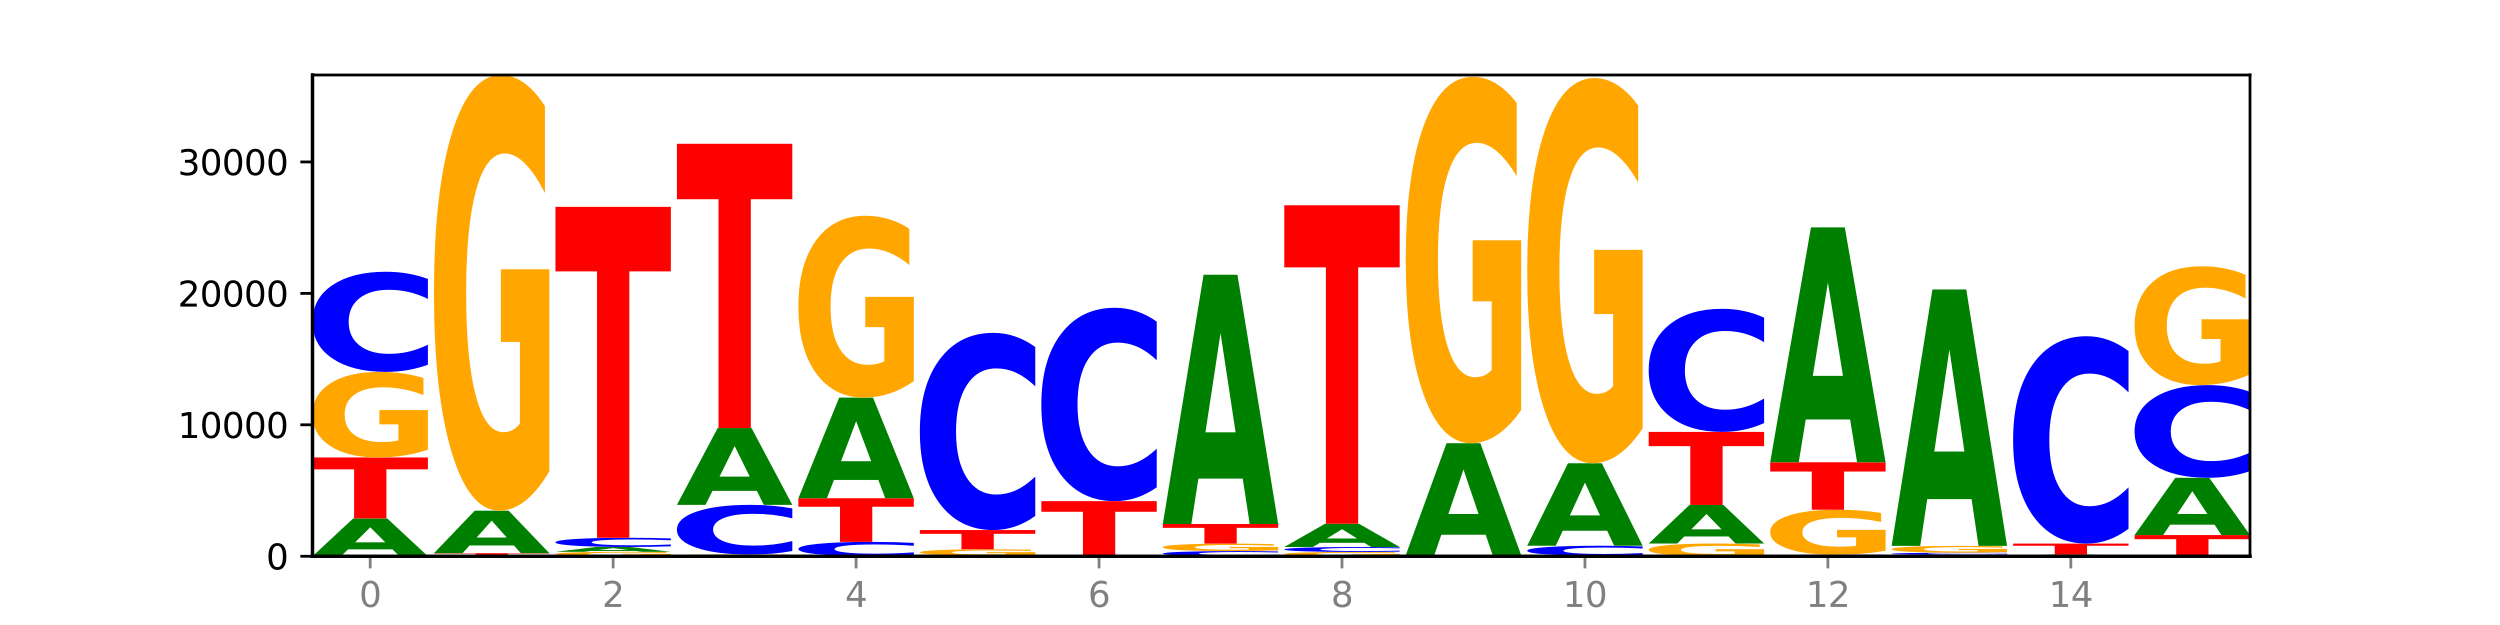 <?xml version="1.0" encoding="utf-8" standalone="no"?>
<!DOCTYPE svg PUBLIC "-//W3C//DTD SVG 1.1//EN"
  "http://www.w3.org/Graphics/SVG/1.1/DTD/svg11.dtd">
<svg xmlns:xlink="http://www.w3.org/1999/xlink" width="720pt" height="180pt" viewBox="0 0 720 180" xmlns="http://www.w3.org/2000/svg" version="1.1">
 <defs>
  <style type="text/css">*{stroke-linejoin: round; stroke-linecap: butt}</style>
 </defs>
 <g id="figure_1">
  <g id="patch_1">
   <path d="M 0 180 
L 720 180 
L 720 0 
L 0 0 
z
" style="fill: #ffffff"/>
  </g>
  <g id="axes_1">
   <g id="patch_2">
    <path d="M 90 160.2 
L 648 160.2 
L 648 21.6 
L 90 21.6 
z
" style="fill: #ffffff"/>
   </g>
   <g id="line2d_1">
    <path d="M 90 160.2 
L 648 160.2 
" clip-path="url(#p7b7cf8d13e)" style="fill: none; stroke: #000000; stroke-width: 0.5; stroke-linecap: square"/>
   </g>
   <g id="patch_3">
    <path d="M 113.022 158.213 
L 100.24 158.213 
L 98.222 160.2 
L 90 160.2 
L 101.742 149.294 
L 111.493 149.294 
L 123.235 160.2 
L 115.02 160.2 
L 113.022 158.213 
z
M 102.279 156.189 
L 110.963 156.189 
L 106.628 151.851 
L 102.279 156.189 
z
" clip-path="url(#p7b7cf8d13e)" style="fill: #008000"/>
   </g>
   <g id="patch_4">
    <path d="M 90 131.749 
L 123.235 131.749 
L 123.235 135.171 
L 111.278 135.171 
L 111.278 149.294 
L 101.98 149.294 
L 101.98 135.171 
L 90 135.171 
L 90 131.749 
z
" clip-path="url(#p7b7cf8d13e)" style="fill: #ff0000"/>
   </g>
   <g id="patch_5">
    <path d="M 123.235 129.52 
Q 119.883 130.634 116.278 131.194 
Q 112.673 131.749 108.83 131.749 
Q 100.145 131.749 95.072 128.43 
Q 90 125.111 90 119.434 
Q 90 113.691 95.162 110.397 
Q 100.331 107.103 109.321 107.103 
Q 112.785 107.103 115.958 107.551 
Q 119.138 107.994 121.954 108.87 
L 121.954 113.783 
Q 119.049 112.658 116.174 112.103 
Q 113.299 111.543 110.409 111.543 
Q 105.061 111.543 102.163 113.589 
Q 99.266 115.631 99.266 119.434 
Q 99.266 123.201 102.059 125.258 
Q 104.852 127.31 109.992 127.31 
Q 111.392 127.31 112.591 127.193 
Q 113.79 127.071 114.744 126.816 
L 114.744 122.204 
L 109.269 122.204 
L 109.269 118.095 
L 123.235 118.095 
L 123.235 129.52 
z
" clip-path="url(#p7b7cf8d13e)" style="fill: #ffa600"/>
   </g>
   <g id="patch_6">
    <path d="M 123.235 105.036 
Q 120.455 106.061 117.449 106.579 
Q 114.443 107.103 111.169 107.103 
Q 101.405 107.103 95.702 103.219 
Q 90 99.336 90 92.694 
Q 90 86.028 95.702 82.15 
Q 101.405 78.266 111.169 78.266 
Q 114.443 78.266 117.449 78.791 
Q 120.455 79.309 123.235 80.333 
L 123.235 86.082 
Q 120.43 84.724 117.708 84.092 
Q 114.987 83.461 111.981 83.461 
Q 106.588 83.461 103.498 85.921 
Q 100.417 88.375 100.417 92.694 
Q 100.417 96.995 103.498 99.455 
Q 106.588 101.909 111.981 101.909 
Q 114.987 101.909 117.708 101.277 
Q 120.43 100.64 123.235 99.282 
L 123.235 105.036 
z
" clip-path="url(#p7b7cf8d13e)" style="fill: #0000ff"/>
   </g>
   <g id="patch_7">
    <path d="M 158.219 160.187 
Q 155.439 160.194 152.433 160.197 
Q 149.427 160.2 146.153 160.2 
Q 136.389 160.2 130.687 160.176 
Q 124.984 160.152 124.984 160.111 
Q 124.984 160.07 130.687 160.046 
Q 136.389 160.022 146.153 160.022 
Q 149.427 160.022 152.433 160.025 
Q 155.439 160.029 158.219 160.035 
L 158.219 160.07 
Q 155.414 160.062 152.693 160.058 
Q 149.971 160.054 146.965 160.054 
Q 141.573 160.054 138.483 160.069 
Q 135.401 160.084 135.401 160.111 
Q 135.401 160.138 138.483 160.153 
Q 141.573 160.168 146.965 160.168 
Q 149.971 160.168 152.693 160.164 
Q 155.414 160.16 158.219 160.152 
L 158.219 160.187 
z
" clip-path="url(#p7b7cf8d13e)" style="fill: #0000ff"/>
   </g>
   <g id="patch_8">
    <path d="M 124.984 159.326 
L 158.219 159.326 
L 158.219 159.461 
L 146.263 159.461 
L 146.263 160.022 
L 136.964 160.022 
L 136.964 159.461 
L 124.984 159.461 
L 124.984 159.326 
z
" clip-path="url(#p7b7cf8d13e)" style="fill: #ff0000"/>
   </g>
   <g id="patch_9">
    <path d="M 148.006 157.093 
L 135.225 157.093 
L 133.206 159.326 
L 124.984 159.326 
L 136.726 147.072 
L 146.477 147.072 
L 158.219 159.326 
L 150.004 159.326 
L 148.006 157.093 
z
M 137.263 154.819 
L 145.947 154.819 
L 141.612 149.945 
L 137.263 154.819 
z
" clip-path="url(#p7b7cf8d13e)" style="fill: #008000"/>
   </g>
   <g id="patch_10">
    <path d="M 158.219 135.72 
Q 154.868 141.396 151.263 144.247 
Q 147.657 147.072 143.814 147.072 
Q 135.129 147.072 130.057 130.173 
Q 124.984 113.274 124.984 84.375 
Q 124.984 55.139 130.146 38.369 
Q 135.315 21.6 144.306 21.6 
Q 147.769 21.6 150.942 23.881 
Q 154.123 26.136 156.938 30.594 
L 156.938 55.605 
Q 154.033 49.877 151.158 47.052 
Q 148.283 44.201 145.393 44.201 
Q 140.045 44.201 137.148 54.62 
Q 134.25 65.014 134.25 84.375 
Q 134.25 103.555 137.043 114.026 
Q 139.837 124.471 144.976 124.471 
Q 146.376 124.471 147.576 123.875 
Q 148.775 123.253 149.728 121.957 
L 149.728 98.475 
L 144.254 98.475 
L 144.254 77.558 
L 158.219 77.558 
L 158.219 135.72 
z
" clip-path="url(#p7b7cf8d13e)" style="fill: #ffa600"/>
   </g>
   <g id="patch_11">
    <path d="M 193.204 160.084 
Q 189.852 160.142 186.247 160.171 
Q 182.642 160.2 178.798 160.2 
Q 170.113 160.2 165.041 160.028 
Q 159.969 159.855 159.969 159.561 
Q 159.969 159.263 165.13 159.092 
Q 170.3 158.921 179.29 158.921 
Q 182.754 158.921 185.927 158.944 
Q 189.107 158.967 191.923 159.012 
L 191.923 159.267 
Q 189.018 159.209 186.143 159.18 
Q 183.267 159.151 180.377 159.151 
Q 175.029 159.151 172.132 159.257 
Q 169.235 159.363 169.235 159.561 
Q 169.235 159.756 172.028 159.863 
Q 174.821 159.97 179.96 159.97 
Q 181.361 159.97 182.56 159.963 
Q 183.759 159.957 184.712 159.944 
L 184.712 159.704 
L 179.238 159.704 
L 179.238 159.491 
L 193.204 159.491 
L 193.204 160.084 
z
" clip-path="url(#p7b7cf8d13e)" style="fill: #ffa600"/>
   </g>
   <g id="patch_12">
    <path d="M 182.991 158.667 
L 170.209 158.667 
L 168.191 158.921 
L 159.969 158.921 
L 171.711 157.528 
L 181.462 157.528 
L 193.204 158.921 
L 184.988 158.921 
L 182.991 158.667 
z
M 172.248 158.408 
L 180.932 158.408 
L 176.596 157.854 
L 172.248 158.408 
z
" clip-path="url(#p7b7cf8d13e)" style="fill: #008000"/>
   </g>
   <g id="patch_13">
    <path d="M 193.204 157.338 
Q 190.424 157.432 187.418 157.479 
Q 184.411 157.528 181.137 157.528 
Q 171.374 157.528 165.671 157.171 
Q 159.969 156.815 159.969 156.205 
Q 159.969 155.594 165.671 155.238 
Q 171.374 154.882 181.137 154.882 
Q 184.411 154.882 187.418 154.93 
Q 190.424 154.977 193.204 155.071 
L 193.204 155.599 
Q 190.399 155.474 187.677 155.416 
Q 184.956 155.358 181.95 155.358 
Q 176.557 155.358 173.467 155.584 
Q 170.386 155.809 170.386 156.205 
Q 170.386 156.6 173.467 156.826 
Q 176.557 157.051 181.95 157.051 
Q 184.956 157.051 187.677 156.993 
Q 190.399 156.935 193.204 156.81 
L 193.204 157.338 
z
" clip-path="url(#p7b7cf8d13e)" style="fill: #0000ff"/>
   </g>
   <g id="patch_14">
    <path d="M 159.969 59.574 
L 193.204 59.574 
L 193.204 78.162 
L 181.247 78.162 
L 181.247 154.882 
L 171.949 154.882 
L 171.949 78.162 
L 159.969 78.162 
L 159.969 59.574 
z
" clip-path="url(#p7b7cf8d13e)" style="fill: #ff0000"/>
   </g>
   <g id="patch_15">
    <path d="M 228.188 160.156 
Q 224.836 160.178 221.231 160.189 
Q 217.626 160.2 213.783 160.2 
Q 205.098 160.2 200.025 160.134 
Q 194.953 160.068 194.953 159.956 
Q 194.953 159.842 200.115 159.777 
Q 205.284 159.712 214.274 159.712 
Q 217.738 159.712 220.911 159.721 
Q 224.091 159.729 226.907 159.747 
L 226.907 159.844 
Q 224.002 159.822 221.127 159.811 
Q 218.252 159.8 215.362 159.8 
Q 210.014 159.8 207.116 159.84 
Q 204.219 159.881 204.219 159.956 
Q 204.219 160.031 207.012 160.071 
Q 209.805 160.112 214.945 160.112 
Q 216.345 160.112 217.544 160.11 
Q 218.743 160.107 219.697 160.102 
L 219.697 160.011 
L 214.222 160.011 
L 214.222 159.929 
L 228.188 159.929 
L 228.188 160.156 
z
" clip-path="url(#p7b7cf8d13e)" style="fill: #ffa600"/>
   </g>
   <g id="patch_16">
    <path d="M 228.188 158.686 
Q 225.408 159.194 222.402 159.452 
Q 219.396 159.712 216.122 159.712 
Q 206.358 159.712 200.655 157.784 
Q 194.953 155.856 194.953 152.56 
Q 194.953 149.252 200.655 147.327 
Q 206.358 145.399 216.122 145.399 
Q 219.396 145.399 222.402 145.66 
Q 225.408 145.917 228.188 146.425 
L 228.188 149.278 
Q 225.383 148.604 222.661 148.291 
Q 219.94 147.977 216.934 147.977 
Q 211.541 147.977 208.451 149.198 
Q 205.37 150.417 205.37 152.56 
Q 205.37 154.695 208.451 155.916 
Q 211.541 157.134 216.934 157.134 
Q 219.94 157.134 222.661 156.82 
Q 225.383 156.504 228.188 155.83 
L 228.188 158.686 
z
" clip-path="url(#p7b7cf8d13e)" style="fill: #0000ff"/>
   </g>
   <g id="patch_17">
    <path d="M 217.975 141.369 
L 205.193 141.369 
L 203.175 145.399 
L 194.953 145.399 
L 206.695 123.278 
L 216.446 123.278 
L 228.188 145.399 
L 219.973 145.399 
L 217.975 141.369 
z
M 207.232 137.264 
L 215.916 137.264 
L 211.581 128.465 
L 207.232 137.264 
z
" clip-path="url(#p7b7cf8d13e)" style="fill: #008000"/>
   </g>
   <g id="patch_18">
    <path d="M 194.953 41.412 
L 228.188 41.412 
L 228.188 57.378 
L 216.231 57.378 
L 216.231 123.278 
L 206.933 123.278 
L 206.933 57.378 
L 194.953 57.378 
L 194.953 41.412 
z
" clip-path="url(#p7b7cf8d13e)" style="fill: #ff0000"/>
   </g>
   <g id="patch_19">
    <path d="M 263.172 159.903 
Q 260.392 160.05 257.386 160.125 
Q 254.38 160.2 251.106 160.2 
Q 241.342 160.2 235.64 159.643 
Q 229.937 159.086 229.937 158.133 
Q 229.937 157.176 235.64 156.62 
Q 241.342 156.063 251.106 156.063 
Q 254.38 156.063 257.386 156.138 
Q 260.392 156.212 263.172 156.359 
L 263.172 157.184 
Q 260.367 156.989 257.646 156.898 
Q 254.924 156.808 251.918 156.808 
Q 246.526 156.808 243.436 157.161 
Q 240.354 157.513 240.354 158.133 
Q 240.354 158.75 243.436 159.103 
Q 246.526 159.455 251.918 159.455 
Q 254.924 159.455 257.646 159.364 
Q 260.367 159.273 263.172 159.078 
L 263.172 159.903 
z
" clip-path="url(#p7b7cf8d13e)" style="fill: #0000ff"/>
   </g>
   <g id="patch_20">
    <path d="M 229.937 143.495 
L 263.172 143.495 
L 263.172 145.946 
L 251.216 145.946 
L 251.216 156.063 
L 241.917 156.063 
L 241.917 145.946 
L 229.937 145.946 
L 229.937 143.495 
z
" clip-path="url(#p7b7cf8d13e)" style="fill: #ff0000"/>
   </g>
   <g id="patch_21">
    <path d="M 252.959 138.213 
L 240.178 138.213 
L 238.159 143.495 
L 229.937 143.495 
L 241.679 114.5 
L 251.43 114.5 
L 263.172 143.495 
L 254.957 143.495 
L 252.959 138.213 
z
M 242.216 132.832 
L 250.9 132.832 
L 246.565 121.298 
L 242.216 132.832 
z
" clip-path="url(#p7b7cf8d13e)" style="fill: #008000"/>
   </g>
   <g id="patch_22">
    <path d="M 263.172 109.762 
Q 259.821 112.131 256.216 113.321 
Q 252.61 114.5 248.767 114.5 
Q 240.082 114.5 235.01 107.448 
Q 229.937 100.396 229.937 88.337 
Q 229.937 76.136 235.099 69.139 
Q 240.268 62.141 249.259 62.141 
Q 252.722 62.141 255.895 63.093 
Q 259.076 64.034 261.891 65.894 
L 261.891 76.331 
Q 258.986 73.941 256.111 72.762 
Q 253.236 71.572 250.346 71.572 
Q 244.998 71.572 242.101 75.92 
Q 239.203 80.257 239.203 88.337 
Q 239.203 96.34 241.996 100.71 
Q 244.79 105.068 249.929 105.068 
Q 251.329 105.068 252.529 104.82 
Q 253.728 104.56 254.681 104.019 
L 254.681 94.22 
L 249.207 94.22 
L 249.207 85.492 
L 263.172 85.492 
L 263.172 109.762 
z
" clip-path="url(#p7b7cf8d13e)" style="fill: #ffa600"/>
   </g>
   <g id="patch_23">
    <path d="M 287.944 160.168 
L 275.162 160.168 
L 273.144 160.2 
L 264.922 160.2 
L 276.664 160.026 
L 286.415 160.026 
L 298.157 160.2 
L 289.941 160.2 
L 287.944 160.168 
z
M 277.2 160.136 
L 285.885 160.136 
L 281.549 160.067 
L 277.2 160.136 
z
" clip-path="url(#p7b7cf8d13e)" style="fill: #008000"/>
   </g>
   <g id="patch_24">
    <path d="M 298.157 159.86 
Q 294.805 159.943 291.2 159.985 
Q 287.595 160.026 283.751 160.026 
Q 275.066 160.026 269.994 159.779 
Q 264.922 159.532 264.922 159.11 
Q 264.922 158.683 270.083 158.439 
Q 275.253 158.194 284.243 158.194 
Q 287.707 158.194 290.88 158.227 
Q 294.06 158.26 296.876 158.325 
L 296.876 158.69 
Q 293.971 158.607 291.096 158.565 
Q 288.22 158.524 285.33 158.524 
Q 279.982 158.524 277.085 158.676 
Q 274.188 158.828 274.188 159.11 
Q 274.188 159.39 276.981 159.543 
Q 279.774 159.696 284.913 159.696 
Q 286.314 159.696 287.513 159.687 
Q 288.712 159.678 289.665 159.659 
L 289.665 159.316 
L 284.191 159.316 
L 284.191 159.011 
L 298.157 159.011 
L 298.157 159.86 
z
" clip-path="url(#p7b7cf8d13e)" style="fill: #ffa600"/>
   </g>
   <g id="patch_25">
    <path d="M 264.922 152.66 
L 298.157 152.66 
L 298.157 153.739 
L 286.2 153.739 
L 286.2 158.194 
L 276.902 158.194 
L 276.902 153.739 
L 264.922 153.739 
L 264.922 152.66 
z
" clip-path="url(#p7b7cf8d13e)" style="fill: #ff0000"/>
   </g>
   <g id="patch_26">
    <path d="M 298.157 148.589 
Q 295.377 150.607 292.371 151.627 
Q 289.364 152.66 286.09 152.66 
Q 276.327 152.66 270.624 145.011 
Q 264.922 137.362 264.922 124.282 
Q 264.922 111.154 270.624 103.517 
Q 276.327 95.868 286.09 95.868 
Q 289.364 95.868 292.371 96.901 
Q 295.377 97.921 298.157 99.939 
L 298.157 111.26 
Q 295.352 108.585 292.63 107.341 
Q 289.909 106.098 286.903 106.098 
Q 281.51 106.098 278.42 110.943 
Q 275.338 115.776 275.338 124.282 
Q 275.338 132.752 278.42 137.597 
Q 281.51 142.43 286.903 142.43 
Q 289.909 142.43 292.63 141.186 
Q 295.352 139.931 298.157 137.256 
L 298.157 148.589 
z
" clip-path="url(#p7b7cf8d13e)" style="fill: #0000ff"/>
   </g>
   <g id="patch_27">
    <path d="M 322.928 160.199 
L 310.146 160.199 
L 308.128 160.2 
L 299.906 160.2 
L 311.648 160.196 
L 321.399 160.196 
L 333.141 160.2 
L 324.926 160.2 
L 322.928 160.199 
z
M 312.185 160.199 
L 320.869 160.199 
L 316.534 160.197 
L 312.185 160.199 
z
" clip-path="url(#p7b7cf8d13e)" style="fill: #008000"/>
   </g>
   <g id="patch_28">
    <path d="M 333.141 160.18 
Q 329.789 160.188 326.184 160.192 
Q 322.579 160.196 318.736 160.196 
Q 310.051 160.196 304.978 160.172 
Q 299.906 160.148 299.906 160.107 
Q 299.906 160.066 305.068 160.042 
Q 310.237 160.018 319.227 160.018 
Q 322.691 160.018 325.864 160.022 
Q 329.044 160.025 331.86 160.031 
L 331.86 160.067 
Q 328.955 160.058 326.08 160.054 
Q 323.205 160.05 320.315 160.05 
Q 314.967 160.05 312.069 160.065 
Q 309.172 160.08 309.172 160.107 
Q 309.172 160.135 311.965 160.149 
Q 314.758 160.164 319.898 160.164 
Q 321.298 160.164 322.497 160.163 
Q 323.696 160.162 324.65 160.161 
L 324.65 160.127 
L 319.175 160.127 
L 319.175 160.098 
L 333.141 160.098 
L 333.141 160.18 
z
" clip-path="url(#p7b7cf8d13e)" style="fill: #ffa600"/>
   </g>
   <g id="patch_29">
    <path d="M 299.906 144.332 
L 333.141 144.332 
L 333.141 147.391 
L 321.184 147.391 
L 321.184 160.018 
L 311.886 160.018 
L 311.886 147.391 
L 299.906 147.391 
L 299.906 144.332 
z
" clip-path="url(#p7b7cf8d13e)" style="fill: #ff0000"/>
   </g>
   <g id="patch_30">
    <path d="M 333.141 140.34 
Q 330.361 142.319 327.355 143.32 
Q 324.349 144.332 321.075 144.332 
Q 311.311 144.332 305.608 136.831 
Q 299.906 129.331 299.906 116.504 
Q 299.906 103.631 305.608 96.143 
Q 311.311 88.642 321.075 88.642 
Q 324.349 88.642 327.355 89.654 
Q 330.361 90.655 333.141 92.634 
L 333.141 103.735 
Q 330.336 101.112 327.614 99.893 
Q 324.893 98.673 321.887 98.673 
Q 316.494 98.673 313.404 103.424 
Q 310.323 108.164 310.323 116.504 
Q 310.323 124.81 313.404 129.561 
Q 316.494 134.301 321.887 134.301 
Q 324.893 134.301 327.614 133.081 
Q 330.336 131.85 333.141 129.227 
L 333.141 140.34 
z
" clip-path="url(#p7b7cf8d13e)" style="fill: #0000ff"/>
   </g>
   <g id="patch_31">
    <path d="M 368.125 160.093 
Q 365.345 160.146 362.339 160.173 
Q 359.333 160.2 356.059 160.2 
Q 346.295 160.2 340.593 160 
Q 334.89 159.799 334.89 159.457 
Q 334.89 159.113 340.593 158.913 
Q 346.295 158.712 356.059 158.712 
Q 359.333 158.712 362.339 158.739 
Q 365.345 158.766 368.125 158.819 
L 368.125 159.116 
Q 365.32 159.045 362.599 159.013 
Q 359.877 158.98 356.871 158.98 
Q 351.479 158.98 348.389 159.107 
Q 345.307 159.234 345.307 159.457 
Q 345.307 159.679 348.389 159.805 
Q 351.479 159.932 356.871 159.932 
Q 359.877 159.932 362.599 159.899 
Q 365.32 159.867 368.125 159.797 
L 368.125 160.093 
z
" clip-path="url(#p7b7cf8d13e)" style="fill: #0000ff"/>
   </g>
   <g id="patch_32">
    <path d="M 368.125 158.517 
Q 364.774 158.615 361.169 158.664 
Q 357.563 158.712 353.72 158.712 
Q 345.035 158.712 339.963 158.422 
Q 334.89 158.132 334.89 157.636 
Q 334.89 157.134 340.052 156.846 
Q 345.221 156.559 354.212 156.559 
Q 357.675 156.559 360.848 156.598 
Q 364.029 156.636 366.844 156.713 
L 366.844 157.142 
Q 363.939 157.044 361.064 156.995 
Q 358.189 156.946 355.299 156.946 
Q 349.951 156.946 347.054 157.125 
Q 344.156 157.304 344.156 157.636 
Q 344.156 157.965 346.949 158.145 
Q 349.743 158.324 354.882 158.324 
Q 356.282 158.324 357.482 158.314 
Q 358.681 158.303 359.634 158.281 
L 359.634 157.878 
L 354.159 157.878 
L 354.159 157.519 
L 368.125 157.519 
L 368.125 158.517 
z
" clip-path="url(#p7b7cf8d13e)" style="fill: #ffa600"/>
   </g>
   <g id="patch_33">
    <path d="M 334.89 150.918 
L 368.125 150.918 
L 368.125 152.018 
L 356.168 152.018 
L 356.168 156.559 
L 346.87 156.559 
L 346.87 152.018 
L 334.89 152.018 
L 334.89 150.918 
z
" clip-path="url(#p7b7cf8d13e)" style="fill: #ff0000"/>
   </g>
   <g id="patch_34">
    <path d="M 357.912 137.838 
L 345.131 137.838 
L 343.112 150.918 
L 334.89 150.918 
L 346.632 79.114 
L 356.383 79.114 
L 368.125 150.918 
L 359.91 150.918 
L 357.912 137.838 
z
M 347.169 124.511 
L 355.853 124.511 
L 351.518 95.95 
L 347.169 124.511 
z
" clip-path="url(#p7b7cf8d13e)" style="fill: #008000"/>
   </g>
   <g id="patch_35">
    <path d="M 403.11 160.088 
Q 399.758 160.144 396.153 160.172 
Q 392.548 160.2 388.704 160.2 
Q 380.019 160.2 374.947 160.034 
Q 369.875 159.868 369.875 159.583 
Q 369.875 159.296 375.036 159.131 
Q 380.206 158.966 389.196 158.966 
Q 392.66 158.966 395.833 158.988 
Q 399.013 159.011 401.829 159.054 
L 401.829 159.3 
Q 398.924 159.244 396.049 159.216 
Q 393.173 159.188 390.283 159.188 
Q 384.935 159.188 382.038 159.291 
Q 379.141 159.393 379.141 159.583 
Q 379.141 159.772 381.934 159.875 
Q 384.727 159.978 389.866 159.978 
Q 391.267 159.978 392.466 159.972 
Q 393.665 159.966 394.618 159.953 
L 394.618 159.722 
L 389.144 159.722 
L 389.144 159.516 
L 403.11 159.516 
L 403.11 160.088 
z
" clip-path="url(#p7b7cf8d13e)" style="fill: #ffa600"/>
   </g>
   <g id="patch_36">
    <path d="M 403.11 158.864 
Q 400.33 158.915 397.324 158.94 
Q 394.317 158.966 391.043 158.966 
Q 381.28 158.966 375.577 158.774 
Q 369.875 158.583 369.875 158.255 
Q 369.875 157.926 375.577 157.734 
Q 381.28 157.543 391.043 157.543 
Q 394.317 157.543 397.324 157.569 
Q 400.33 157.594 403.11 157.645 
L 403.11 157.928 
Q 400.305 157.861 397.583 157.83 
Q 394.862 157.799 391.856 157.799 
Q 386.463 157.799 383.373 157.92 
Q 380.291 158.042 380.291 158.255 
Q 380.291 158.467 383.373 158.588 
Q 386.463 158.71 391.856 158.71 
Q 394.862 158.71 397.583 158.678 
Q 400.305 158.647 403.11 158.58 
L 403.11 158.864 
z
" clip-path="url(#p7b7cf8d13e)" style="fill: #0000ff"/>
   </g>
   <g id="patch_37">
    <path d="M 392.897 156.321 
L 380.115 156.321 
L 378.097 157.543 
L 369.875 157.543 
L 381.617 150.839 
L 391.368 150.839 
L 403.11 157.543 
L 394.894 157.543 
L 392.897 156.321 
z
M 382.153 155.077 
L 390.838 155.077 
L 386.502 152.411 
L 382.153 155.077 
z
" clip-path="url(#p7b7cf8d13e)" style="fill: #008000"/>
   </g>
   <g id="patch_38">
    <path d="M 369.875 59.116 
L 403.11 59.116 
L 403.11 77.005 
L 391.153 77.005 
L 391.153 150.839 
L 381.855 150.839 
L 381.855 77.005 
L 369.875 77.005 
L 369.875 59.116 
z
" clip-path="url(#p7b7cf8d13e)" style="fill: #ff0000"/>
   </g>
   <g id="patch_39">
    <path d="M 404.859 160.192 
L 438.094 160.192 
L 438.094 160.194 
L 426.137 160.194 
L 426.137 160.2 
L 416.839 160.2 
L 416.839 160.194 
L 404.859 160.194 
L 404.859 160.192 
z
" clip-path="url(#p7b7cf8d13e)" style="fill: #ff0000"/>
   </g>
   <g id="patch_40">
    <path d="M 438.094 160.17 
Q 435.314 160.181 432.308 160.187 
Q 429.302 160.192 426.028 160.192 
Q 416.264 160.192 410.561 160.151 
Q 404.859 160.11 404.859 160.039 
Q 404.859 159.968 410.561 159.927 
Q 416.264 159.886 426.028 159.886 
Q 429.302 159.886 432.308 159.891 
Q 435.314 159.897 438.094 159.908 
L 438.094 159.969 
Q 435.289 159.954 432.567 159.948 
Q 429.846 159.941 426.84 159.941 
Q 421.447 159.941 418.357 159.967 
Q 415.276 159.993 415.276 160.039 
Q 415.276 160.085 418.357 160.111 
Q 421.447 160.137 426.84 160.137 
Q 429.846 160.137 432.567 160.13 
Q 435.289 160.124 438.094 160.109 
L 438.094 160.17 
z
" clip-path="url(#p7b7cf8d13e)" style="fill: #0000ff"/>
   </g>
   <g id="patch_41">
    <path d="M 427.881 154.013 
L 415.099 154.013 
L 413.081 159.886 
L 404.859 159.886 
L 416.601 127.65 
L 426.352 127.65 
L 438.094 159.886 
L 429.879 159.886 
L 427.881 154.013 
z
M 417.138 148.031 
L 425.822 148.031 
L 421.487 135.208 
L 417.138 148.031 
z
" clip-path="url(#p7b7cf8d13e)" style="fill: #008000"/>
   </g>
   <g id="patch_42">
    <path d="M 438.094 118.102 
Q 434.742 122.876 431.137 125.274 
Q 427.532 127.65 423.689 127.65 
Q 415.004 127.65 409.931 113.438 
Q 404.859 99.225 404.859 74.921 
Q 404.859 50.333 410.021 36.229 
Q 415.19 22.126 424.18 22.126 
Q 427.644 22.126 430.817 24.044 
Q 433.997 25.941 436.813 29.69 
L 436.813 50.725 
Q 433.908 45.908 431.033 43.532 
Q 428.158 41.134 425.268 41.134 
Q 419.92 41.134 417.022 49.897 
Q 414.125 58.638 414.125 74.921 
Q 414.125 91.051 416.918 99.858 
Q 419.711 108.642 424.851 108.642 
Q 426.251 108.642 427.45 108.141 
Q 428.649 107.618 429.603 106.528 
L 429.603 86.779 
L 424.128 86.779 
L 424.128 69.188 
L 438.094 69.188 
L 438.094 118.102 
z
" clip-path="url(#p7b7cf8d13e)" style="fill: #ffa600"/>
   </g>
   <g id="patch_43">
    <path d="M 439.843 160.071 
L 473.078 160.071 
L 473.078 160.096 
L 461.121 160.096 
L 461.121 160.2 
L 451.823 160.2 
L 451.823 160.096 
L 439.843 160.096 
L 439.843 160.071 
z
" clip-path="url(#p7b7cf8d13e)" style="fill: #ff0000"/>
   </g>
   <g id="patch_44">
    <path d="M 473.078 159.863 
Q 470.298 159.966 467.292 160.019 
Q 464.286 160.071 461.012 160.071 
Q 451.248 160.071 445.546 159.681 
Q 439.843 159.29 439.843 158.622 
Q 439.843 157.952 445.546 157.562 
Q 451.248 157.172 461.012 157.172 
Q 464.286 157.172 467.292 157.224 
Q 470.298 157.277 473.078 157.38 
L 473.078 157.958 
Q 470.273 157.821 467.552 157.758 
Q 464.83 157.694 461.824 157.694 
Q 456.432 157.694 453.342 157.941 
Q 450.26 158.188 450.26 158.622 
Q 450.26 159.055 453.342 159.302 
Q 456.432 159.549 461.824 159.549 
Q 464.83 159.549 467.552 159.486 
Q 470.273 159.421 473.078 159.285 
L 473.078 159.863 
z
" clip-path="url(#p7b7cf8d13e)" style="fill: #0000ff"/>
   </g>
   <g id="patch_45">
    <path d="M 462.865 152.845 
L 450.084 152.845 
L 448.065 157.172 
L 439.843 157.172 
L 451.585 133.419 
L 461.336 133.419 
L 473.078 157.172 
L 464.863 157.172 
L 462.865 152.845 
z
M 452.122 148.436 
L 460.806 148.436 
L 456.471 138.988 
L 452.122 148.436 
z
" clip-path="url(#p7b7cf8d13e)" style="fill: #008000"/>
   </g>
   <g id="patch_46">
    <path d="M 473.078 123.382 
Q 469.727 128.4 466.121 130.921 
Q 462.516 133.419 458.673 133.419 
Q 449.988 133.419 444.916 118.477 
Q 439.843 103.536 439.843 77.985 
Q 439.843 52.135 445.005 37.309 
Q 450.174 22.482 459.165 22.482 
Q 462.628 22.482 465.801 24.499 
Q 468.982 26.492 471.797 30.434 
L 471.797 52.548 
Q 468.892 47.483 466.017 44.986 
Q 463.142 42.465 460.252 42.465 
Q 454.904 42.465 452.007 51.677 
Q 449.109 60.866 449.109 77.985 
Q 449.109 94.943 451.902 104.201 
Q 454.696 113.436 459.835 113.436 
Q 461.235 113.436 462.434 112.909 
Q 463.634 112.359 464.587 111.213 
L 464.587 90.451 
L 459.112 90.451 
L 459.112 71.958 
L 473.078 71.958 
L 473.078 123.382 
z
" clip-path="url(#p7b7cf8d13e)" style="fill: #ffa600"/>
   </g>
   <g id="patch_47">
    <path d="M 508.063 159.868 
Q 504.711 160.034 501.106 160.117 
Q 497.501 160.2 493.657 160.2 
Q 484.972 160.2 479.9 159.706 
Q 474.828 159.212 474.828 158.367 
Q 474.828 157.512 479.989 157.022 
Q 485.159 156.532 494.149 156.532 
Q 497.612 156.532 500.786 156.599 
Q 503.966 156.665 506.782 156.795 
L 506.782 157.526 
Q 503.877 157.359 501.002 157.276 
Q 498.126 157.193 495.236 157.193 
Q 489.888 157.193 486.991 157.497 
Q 484.093 157.801 484.093 158.367 
Q 484.093 158.928 486.887 159.234 
Q 489.68 159.539 494.819 159.539 
Q 496.22 159.539 497.419 159.522 
Q 498.618 159.504 499.571 159.466 
L 499.571 158.779 
L 494.097 158.779 
L 494.097 158.168 
L 508.063 158.168 
L 508.063 159.868 
z
" clip-path="url(#p7b7cf8d13e)" style="fill: #ffa600"/>
   </g>
   <g id="patch_48">
    <path d="M 497.85 154.509 
L 485.068 154.509 
L 483.05 156.532 
L 474.828 156.532 
L 486.57 145.426 
L 496.321 145.426 
L 508.063 156.532 
L 499.847 156.532 
L 497.85 154.509 
z
M 487.106 152.448 
L 495.791 152.448 
L 491.455 148.03 
L 487.106 152.448 
z
" clip-path="url(#p7b7cf8d13e)" style="fill: #008000"/>
   </g>
   <g id="patch_49">
    <path d="M 474.828 124.387 
L 508.063 124.387 
L 508.063 128.49 
L 496.106 128.49 
L 496.106 145.426 
L 486.808 145.426 
L 486.808 128.49 
L 474.828 128.49 
L 474.828 124.387 
z
" clip-path="url(#p7b7cf8d13e)" style="fill: #ff0000"/>
   </g>
   <g id="patch_50">
    <path d="M 508.063 121.846 
Q 505.283 123.105 502.276 123.743 
Q 499.27 124.387 495.996 124.387 
Q 486.233 124.387 480.53 119.612 
Q 474.828 114.838 474.828 106.673 
Q 474.828 98.479 480.53 93.712 
Q 486.233 88.937 495.996 88.937 
Q 499.27 88.937 502.276 89.582 
Q 505.283 90.219 508.063 91.478 
L 508.063 98.545 
Q 505.258 96.875 502.536 96.099 
Q 499.815 95.323 496.808 95.323 
Q 491.416 95.323 488.326 98.347 
Q 485.244 101.364 485.244 106.673 
Q 485.244 111.96 488.326 114.984 
Q 491.416 118.001 496.808 118.001 
Q 499.815 118.001 502.536 117.225 
Q 505.258 116.442 508.063 114.772 
L 508.063 121.846 
z
" clip-path="url(#p7b7cf8d13e)" style="fill: #0000ff"/>
   </g>
   <g id="patch_51">
    <path d="M 543.047 160.17 
Q 540.267 160.185 537.261 160.192 
Q 534.255 160.2 530.981 160.2 
Q 521.217 160.2 515.514 160.144 
Q 509.812 160.088 509.812 159.992 
Q 509.812 159.896 515.514 159.84 
Q 521.217 159.784 530.981 159.784 
Q 534.255 159.784 537.261 159.791 
Q 540.267 159.799 543.047 159.813 
L 543.047 159.896 
Q 540.242 159.877 537.52 159.868 
Q 534.799 159.859 531.793 159.859 
Q 526.4 159.859 523.31 159.894 
Q 520.229 159.93 520.229 159.992 
Q 520.229 160.054 523.31 160.09 
Q 526.4 160.125 531.793 160.125 
Q 534.799 160.125 537.52 160.116 
Q 540.242 160.107 543.047 160.087 
L 543.047 160.17 
z
" clip-path="url(#p7b7cf8d13e)" style="fill: #0000ff"/>
   </g>
   <g id="patch_52">
    <path d="M 543.047 158.609 
Q 539.695 159.196 536.09 159.491 
Q 532.485 159.784 528.642 159.784 
Q 519.957 159.784 514.884 158.035 
Q 509.812 156.287 509.812 153.298 
Q 509.812 150.273 514.974 148.538 
Q 520.143 146.804 529.133 146.804 
Q 532.597 146.804 535.77 147.04 
Q 538.95 147.273 541.766 147.734 
L 541.766 150.321 
Q 538.861 149.729 535.986 149.437 
Q 533.111 149.142 530.221 149.142 
Q 524.873 149.142 521.975 150.22 
Q 519.078 151.295 519.078 153.298 
Q 519.078 155.282 521.871 156.365 
Q 524.664 157.446 529.804 157.446 
Q 531.204 157.446 532.403 157.384 
Q 533.602 157.32 534.556 157.185 
L 534.556 154.756 
L 529.081 154.756 
L 529.081 152.593 
L 543.047 152.593 
L 543.047 158.609 
z
" clip-path="url(#p7b7cf8d13e)" style="fill: #ffa600"/>
   </g>
   <g id="patch_53">
    <path d="M 509.812 133.135 
L 543.047 133.135 
L 543.047 135.801 
L 531.09 135.801 
L 531.09 146.804 
L 521.792 146.804 
L 521.792 135.801 
L 509.812 135.801 
L 509.812 133.135 
z
" clip-path="url(#p7b7cf8d13e)" style="fill: #ff0000"/>
   </g>
   <g id="patch_54">
    <path d="M 532.834 120.813 
L 520.052 120.813 
L 518.034 133.135 
L 509.812 133.135 
L 521.554 65.495 
L 531.305 65.495 
L 543.047 133.135 
L 534.832 133.135 
L 532.834 120.813 
z
M 522.091 108.259 
L 530.775 108.259 
L 526.44 81.354 
L 522.091 108.259 
z
" clip-path="url(#p7b7cf8d13e)" style="fill: #008000"/>
   </g>
   <g id="patch_55">
    <path d="M 544.796 159.829 
L 578.031 159.829 
L 578.031 159.901 
L 566.074 159.901 
L 566.074 160.2 
L 556.776 160.2 
L 556.776 159.901 
L 544.796 159.901 
L 544.796 159.829 
z
" clip-path="url(#p7b7cf8d13e)" style="fill: #ff0000"/>
   </g>
   <g id="patch_56">
    <path d="M 578.031 159.783 
Q 575.251 159.806 572.245 159.817 
Q 569.239 159.829 565.965 159.829 
Q 556.201 159.829 550.499 159.742 
Q 544.796 159.655 544.796 159.506 
Q 544.796 159.356 550.499 159.269 
Q 556.201 159.182 565.965 159.182 
Q 569.239 159.182 572.245 159.194 
Q 575.251 159.205 578.031 159.228 
L 578.031 159.357 
Q 575.226 159.327 572.505 159.313 
Q 569.783 159.298 566.777 159.298 
Q 561.384 159.298 558.295 159.354 
Q 555.213 159.409 555.213 159.506 
Q 555.213 159.602 558.295 159.657 
Q 561.384 159.712 566.777 159.712 
Q 569.783 159.712 572.505 159.698 
Q 575.226 159.684 578.031 159.653 
L 578.031 159.783 
z
" clip-path="url(#p7b7cf8d13e)" style="fill: #0000ff"/>
   </g>
   <g id="patch_57">
    <path d="M 578.031 159.003 
Q 574.68 159.092 571.074 159.137 
Q 567.469 159.182 563.626 159.182 
Q 554.941 159.182 549.869 158.916 
Q 544.796 158.649 544.796 158.194 
Q 544.796 157.734 549.958 157.47 
Q 555.127 157.206 564.118 157.206 
Q 567.581 157.206 570.754 157.242 
Q 573.935 157.277 576.75 157.347 
L 576.75 157.741 
Q 573.845 157.651 570.97 157.607 
Q 568.095 157.562 565.205 157.562 
Q 559.857 157.562 556.96 157.726 
Q 554.062 157.889 554.062 158.194 
Q 554.062 158.496 556.855 158.661 
Q 559.649 158.826 564.788 158.826 
Q 566.188 158.826 567.387 158.816 
Q 568.587 158.807 569.54 158.786 
L 569.54 158.416 
L 564.065 158.416 
L 564.065 158.087 
L 578.031 158.087 
L 578.031 159.003 
z
" clip-path="url(#p7b7cf8d13e)" style="fill: #ffa600"/>
   </g>
   <g id="patch_58">
    <path d="M 567.818 143.754 
L 555.037 143.754 
L 553.018 157.206 
L 544.796 157.206 
L 556.538 83.365 
L 566.289 83.365 
L 578.031 157.206 
L 569.816 157.206 
L 567.818 143.754 
z
M 557.075 130.05 
L 565.759 130.05 
L 561.424 100.678 
L 557.075 130.05 
z
" clip-path="url(#p7b7cf8d13e)" style="fill: #008000"/>
   </g>
   <g id="patch_59">
    <path d="M 613.016 160.191 
Q 609.664 160.196 606.059 160.198 
Q 602.454 160.2 598.61 160.2 
Q 589.925 160.2 584.853 160.187 
Q 579.781 160.173 579.781 160.151 
Q 579.781 160.128 584.942 160.115 
Q 590.112 160.102 599.102 160.102 
Q 602.565 160.102 605.739 160.103 
Q 608.919 160.105 611.735 160.109 
L 611.735 160.128 
Q 608.83 160.124 605.955 160.122 
Q 603.079 160.119 600.189 160.119 
Q 594.841 160.119 591.944 160.127 
Q 589.046 160.136 589.046 160.151 
Q 589.046 160.166 591.84 160.174 
Q 594.633 160.182 599.772 160.182 
Q 601.173 160.182 602.372 160.182 
Q 603.571 160.181 604.524 160.18 
L 604.524 160.162 
L 599.05 160.162 
L 599.05 160.145 
L 613.016 160.145 
L 613.016 160.191 
z
" clip-path="url(#p7b7cf8d13e)" style="fill: #ffa600"/>
   </g>
   <g id="patch_60">
    <path d="M 602.803 160.036 
L 590.021 160.036 
L 588.003 160.102 
L 579.781 160.102 
L 591.523 159.742 
L 601.274 159.742 
L 613.016 160.102 
L 604.8 160.102 
L 602.803 160.036 
z
M 592.059 159.969 
L 600.744 159.969 
L 596.408 159.826 
L 592.059 159.969 
z
" clip-path="url(#p7b7cf8d13e)" style="fill: #008000"/>
   </g>
   <g id="patch_61">
    <path d="M 579.781 156.555 
L 613.016 156.555 
L 613.016 157.176 
L 601.059 157.176 
L 601.059 159.742 
L 591.761 159.742 
L 591.761 157.176 
L 579.781 157.176 
L 579.781 156.555 
z
" clip-path="url(#p7b7cf8d13e)" style="fill: #ff0000"/>
   </g>
   <g id="patch_62">
    <path d="M 613.016 152.274 
Q 610.236 154.396 607.229 155.469 
Q 604.223 156.555 600.949 156.555 
Q 591.186 156.555 585.483 148.511 
Q 579.781 140.467 579.781 126.711 
Q 579.781 112.905 585.483 104.874 
Q 591.186 96.83 600.949 96.83 
Q 604.223 96.83 607.229 97.915 
Q 610.236 98.989 613.016 101.111 
L 613.016 113.016 
Q 610.21 110.203 607.489 108.896 
Q 604.768 107.588 601.761 107.588 
Q 596.369 107.588 593.279 112.683 
Q 590.197 117.766 590.197 126.711 
Q 590.197 135.618 593.279 140.714 
Q 596.369 145.797 601.761 145.797 
Q 604.768 145.797 607.489 144.489 
Q 610.21 143.169 613.016 140.356 
L 613.016 152.274 
z
" clip-path="url(#p7b7cf8d13e)" style="fill: #0000ff"/>
   </g>
   <g id="patch_63">
    <path d="M 614.765 154.102 
L 648 154.102 
L 648 155.291 
L 636.043 155.291 
L 636.043 160.2 
L 626.745 160.2 
L 626.745 155.291 
L 614.765 155.291 
L 614.765 154.102 
z
" clip-path="url(#p7b7cf8d13e)" style="fill: #ff0000"/>
   </g>
   <g id="patch_64">
    <path d="M 637.787 151.096 
L 625.005 151.096 
L 622.987 154.102 
L 614.765 154.102 
L 626.507 137.602 
L 636.258 137.602 
L 648 154.102 
L 639.785 154.102 
L 637.787 151.096 
z
M 627.044 148.034 
L 635.728 148.034 
L 631.393 141.47 
L 627.044 148.034 
z
" clip-path="url(#p7b7cf8d13e)" style="fill: #008000"/>
   </g>
   <g id="patch_65">
    <path d="M 648 135.688 
Q 645.22 136.637 642.214 137.116 
Q 639.208 137.602 635.934 137.602 
Q 626.17 137.602 620.467 134.007 
Q 614.765 130.412 614.765 124.265 
Q 614.765 118.095 620.467 114.506 
Q 626.17 110.911 635.934 110.911 
Q 639.208 110.911 642.214 111.396 
Q 645.22 111.876 648 112.824 
L 648 118.145 
Q 645.195 116.888 642.473 116.303 
Q 639.752 115.719 636.746 115.719 
Q 631.353 115.719 628.263 117.996 
Q 625.182 120.267 625.182 124.265 
Q 625.182 128.245 628.263 130.522 
Q 631.353 132.794 636.746 132.794 
Q 639.752 132.794 642.473 132.209 
Q 645.195 131.62 648 130.362 
L 648 135.688 
z
" clip-path="url(#p7b7cf8d13e)" style="fill: #0000ff"/>
   </g>
   <g id="patch_66">
    <path d="M 648 107.815 
Q 644.648 109.363 641.043 110.141 
Q 637.438 110.911 633.595 110.911 
Q 624.91 110.911 619.837 106.302 
Q 614.765 101.694 614.765 93.812 
Q 614.765 85.839 619.927 81.265 
Q 625.096 76.692 634.086 76.692 
Q 637.55 76.692 640.723 77.314 
Q 643.903 77.929 646.719 79.145 
L 646.719 85.966 
Q 643.814 84.404 640.939 83.633 
Q 638.064 82.856 635.174 82.856 
Q 629.826 82.856 626.928 85.697 
Q 624.031 88.532 624.031 93.812 
Q 624.031 99.043 626.824 101.899 
Q 629.617 104.747 634.757 104.747 
Q 636.157 104.747 637.356 104.585 
Q 638.555 104.415 639.509 104.062 
L 639.509 97.657 
L 634.034 97.657 
L 634.034 91.953 
L 648 91.953 
L 648 107.815 
z
" clip-path="url(#p7b7cf8d13e)" style="fill: #ffa600"/>
   </g>
   <g id="matplotlib.axis_1">
    <g id="xtick_1">
     <g id="line2d_2">
      <defs>
       <path id="mafe7fcf805" d="M 0 0 
L 0 3.5 
" style="stroke: #808080; stroke-width: 0.8"/>
      </defs>
      <g>
       <use xlink:href="#mafe7fcf805" x="106.618" y="160.2" style="fill: #808080; stroke: #808080; stroke-width: 0.8"/>
      </g>
     </g>
     <g id="text_1">
      <!-- 0 -->
      <g style="fill: #808080" transform="translate(103.436 174.798) scale(0.1 -0.1)">
       <defs>
        <path id="DejaVuSans-30" d="M 2034 4250 
Q 1547 4250 1301 3770 
Q 1056 3291 1056 2328 
Q 1056 1369 1301 889 
Q 1547 409 2034 409 
Q 2525 409 2770 889 
Q 3016 1369 3016 2328 
Q 3016 3291 2770 3770 
Q 2525 4250 2034 4250 
z
M 2034 4750 
Q 2819 4750 3233 4129 
Q 3647 3509 3647 2328 
Q 3647 1150 3233 529 
Q 2819 -91 2034 -91 
Q 1250 -91 836 529 
Q 422 1150 422 2328 
Q 422 3509 836 4129 
Q 1250 4750 2034 4750 
z
" transform="scale(0.016)"/>
       </defs>
       <use xlink:href="#DejaVuSans-30"/>
      </g>
     </g>
    </g>
    <g id="xtick_2">
     <g id="line2d_3">
      <g>
       <use xlink:href="#mafe7fcf805" x="176.586" y="160.2" style="fill: #808080; stroke: #808080; stroke-width: 0.8"/>
      </g>
     </g>
     <g id="text_2">
      <!-- 2 -->
      <g style="fill: #808080" transform="translate(173.405 174.798) scale(0.1 -0.1)">
       <defs>
        <path id="DejaVuSans-32" d="M 1228 531 
L 3431 531 
L 3431 0 
L 469 0 
L 469 531 
Q 828 903 1448 1529 
Q 2069 2156 2228 2338 
Q 2531 2678 2651 2914 
Q 2772 3150 2772 3378 
Q 2772 3750 2511 3984 
Q 2250 4219 1831 4219 
Q 1534 4219 1204 4116 
Q 875 4013 500 3803 
L 500 4441 
Q 881 4594 1212 4672 
Q 1544 4750 1819 4750 
Q 2544 4750 2975 4387 
Q 3406 4025 3406 3419 
Q 3406 3131 3298 2873 
Q 3191 2616 2906 2266 
Q 2828 2175 2409 1742 
Q 1991 1309 1228 531 
z
" transform="scale(0.016)"/>
       </defs>
       <use xlink:href="#DejaVuSans-32"/>
      </g>
     </g>
    </g>
    <g id="xtick_3">
     <g id="line2d_4">
      <g>
       <use xlink:href="#mafe7fcf805" x="246.555" y="160.2" style="fill: #808080; stroke: #808080; stroke-width: 0.8"/>
      </g>
     </g>
     <g id="text_3">
      <!-- 4 -->
      <g style="fill: #808080" transform="translate(243.374 174.798) scale(0.1 -0.1)">
       <defs>
        <path id="DejaVuSans-34" d="M 2419 4116 
L 825 1625 
L 2419 1625 
L 2419 4116 
z
M 2253 4666 
L 3047 4666 
L 3047 1625 
L 3713 1625 
L 3713 1100 
L 3047 1100 
L 3047 0 
L 2419 0 
L 2419 1100 
L 313 1100 
L 313 1709 
L 2253 4666 
z
" transform="scale(0.016)"/>
       </defs>
       <use xlink:href="#DejaVuSans-34"/>
      </g>
     </g>
    </g>
    <g id="xtick_4">
     <g id="line2d_5">
      <g>
       <use xlink:href="#mafe7fcf805" x="316.524" y="160.2" style="fill: #808080; stroke: #808080; stroke-width: 0.8"/>
      </g>
     </g>
     <g id="text_4">
      <!-- 6 -->
      <g style="fill: #808080" transform="translate(313.342 174.798) scale(0.1 -0.1)">
       <defs>
        <path id="DejaVuSans-36" d="M 2113 2584 
Q 1688 2584 1439 2293 
Q 1191 2003 1191 1497 
Q 1191 994 1439 701 
Q 1688 409 2113 409 
Q 2538 409 2786 701 
Q 3034 994 3034 1497 
Q 3034 2003 2786 2293 
Q 2538 2584 2113 2584 
z
M 3366 4563 
L 3366 3988 
Q 3128 4100 2886 4159 
Q 2644 4219 2406 4219 
Q 1781 4219 1451 3797 
Q 1122 3375 1075 2522 
Q 1259 2794 1537 2939 
Q 1816 3084 2150 3084 
Q 2853 3084 3261 2657 
Q 3669 2231 3669 1497 
Q 3669 778 3244 343 
Q 2819 -91 2113 -91 
Q 1303 -91 875 529 
Q 447 1150 447 2328 
Q 447 3434 972 4092 
Q 1497 4750 2381 4750 
Q 2619 4750 2861 4703 
Q 3103 4656 3366 4563 
z
" transform="scale(0.016)"/>
       </defs>
       <use xlink:href="#DejaVuSans-36"/>
      </g>
     </g>
    </g>
    <g id="xtick_5">
     <g id="line2d_6">
      <g>
       <use xlink:href="#mafe7fcf805" x="386.492" y="160.2" style="fill: #808080; stroke: #808080; stroke-width: 0.8"/>
      </g>
     </g>
     <g id="text_5">
      <!-- 8 -->
      <g style="fill: #808080" transform="translate(383.311 174.798) scale(0.1 -0.1)">
       <defs>
        <path id="DejaVuSans-38" d="M 2034 2216 
Q 1584 2216 1326 1975 
Q 1069 1734 1069 1313 
Q 1069 891 1326 650 
Q 1584 409 2034 409 
Q 2484 409 2743 651 
Q 3003 894 3003 1313 
Q 3003 1734 2745 1975 
Q 2488 2216 2034 2216 
z
M 1403 2484 
Q 997 2584 770 2862 
Q 544 3141 544 3541 
Q 544 4100 942 4425 
Q 1341 4750 2034 4750 
Q 2731 4750 3128 4425 
Q 3525 4100 3525 3541 
Q 3525 3141 3298 2862 
Q 3072 2584 2669 2484 
Q 3125 2378 3379 2068 
Q 3634 1759 3634 1313 
Q 3634 634 3220 271 
Q 2806 -91 2034 -91 
Q 1263 -91 848 271 
Q 434 634 434 1313 
Q 434 1759 690 2068 
Q 947 2378 1403 2484 
z
M 1172 3481 
Q 1172 3119 1398 2916 
Q 1625 2713 2034 2713 
Q 2441 2713 2670 2916 
Q 2900 3119 2900 3481 
Q 2900 3844 2670 4047 
Q 2441 4250 2034 4250 
Q 1625 4250 1398 4047 
Q 1172 3844 1172 3481 
z
" transform="scale(0.016)"/>
       </defs>
       <use xlink:href="#DejaVuSans-38"/>
      </g>
     </g>
    </g>
    <g id="xtick_6">
     <g id="line2d_7">
      <g>
       <use xlink:href="#mafe7fcf805" x="456.461" y="160.2" style="fill: #808080; stroke: #808080; stroke-width: 0.8"/>
      </g>
     </g>
     <g id="text_6">
      <!-- 10 -->
      <g style="fill: #808080" transform="translate(450.098 174.798) scale(0.1 -0.1)">
       <defs>
        <path id="DejaVuSans-31" d="M 794 531 
L 1825 531 
L 1825 4091 
L 703 3866 
L 703 4441 
L 1819 4666 
L 2450 4666 
L 2450 531 
L 3481 531 
L 3481 0 
L 794 0 
L 794 531 
z
" transform="scale(0.016)"/>
       </defs>
       <use xlink:href="#DejaVuSans-31"/>
       <use xlink:href="#DejaVuSans-30" x="63.623"/>
      </g>
     </g>
    </g>
    <g id="xtick_7">
     <g id="line2d_8">
      <g>
       <use xlink:href="#mafe7fcf805" x="526.429" y="160.2" style="fill: #808080; stroke: #808080; stroke-width: 0.8"/>
      </g>
     </g>
     <g id="text_7">
      <!-- 12 -->
      <g style="fill: #808080" transform="translate(520.067 174.798) scale(0.1 -0.1)">
       <use xlink:href="#DejaVuSans-31"/>
       <use xlink:href="#DejaVuSans-32" x="63.623"/>
      </g>
     </g>
    </g>
    <g id="xtick_8">
     <g id="line2d_9">
      <g>
       <use xlink:href="#mafe7fcf805" x="596.398" y="160.2" style="fill: #808080; stroke: #808080; stroke-width: 0.8"/>
      </g>
     </g>
     <g id="text_8">
      <!-- 14 -->
      <g style="fill: #808080" transform="translate(590.036 174.798) scale(0.1 -0.1)">
       <use xlink:href="#DejaVuSans-31"/>
       <use xlink:href="#DejaVuSans-34" x="63.623"/>
      </g>
     </g>
    </g>
   </g>
   <g id="matplotlib.axis_2">
    <g id="ytick_1">
     <g id="line2d_10">
      <defs>
       <path id="m9370c3bc15" d="M 0 0 
L -3.5 0 
" style="stroke: #000000; stroke-width: 0.8"/>
      </defs>
      <g>
       <use xlink:href="#m9370c3bc15" x="90" y="160.2" style="stroke: #000000; stroke-width: 0.8"/>
      </g>
     </g>
     <g id="text_9">
      <!-- 0 -->
      <g transform="translate(76.638 163.999) scale(0.1 -0.1)">
       <use xlink:href="#DejaVuSans-30"/>
      </g>
     </g>
    </g>
    <g id="ytick_2">
     <g id="line2d_11">
      <g>
       <use xlink:href="#m9370c3bc15" x="90" y="122.347" style="stroke: #000000; stroke-width: 0.8"/>
      </g>
     </g>
     <g id="text_10">
      <!-- 10000 -->
      <g transform="translate(51.188 126.146) scale(0.1 -0.1)">
       <use xlink:href="#DejaVuSans-31"/>
       <use xlink:href="#DejaVuSans-30" x="63.623"/>
       <use xlink:href="#DejaVuSans-30" x="127.246"/>
       <use xlink:href="#DejaVuSans-30" x="190.869"/>
       <use xlink:href="#DejaVuSans-30" x="254.492"/>
      </g>
     </g>
    </g>
    <g id="ytick_3">
     <g id="line2d_12">
      <g>
       <use xlink:href="#m9370c3bc15" x="90" y="84.493" style="stroke: #000000; stroke-width: 0.8"/>
      </g>
     </g>
     <g id="text_11">
      <!-- 20000 -->
      <g transform="translate(51.188 88.293) scale(0.1 -0.1)">
       <use xlink:href="#DejaVuSans-32"/>
       <use xlink:href="#DejaVuSans-30" x="63.623"/>
       <use xlink:href="#DejaVuSans-30" x="127.246"/>
       <use xlink:href="#DejaVuSans-30" x="190.869"/>
       <use xlink:href="#DejaVuSans-30" x="254.492"/>
      </g>
     </g>
    </g>
    <g id="ytick_4">
     <g id="line2d_13">
      <g>
       <use xlink:href="#m9370c3bc15" x="90" y="46.64" style="stroke: #000000; stroke-width: 0.8"/>
      </g>
     </g>
     <g id="text_12">
      <!-- 30000 -->
      <g transform="translate(51.188 50.439) scale(0.1 -0.1)">
       <defs>
        <path id="DejaVuSans-33" d="M 2597 2516 
Q 3050 2419 3304 2112 
Q 3559 1806 3559 1356 
Q 3559 666 3084 287 
Q 2609 -91 1734 -91 
Q 1441 -91 1130 -33 
Q 819 25 488 141 
L 488 750 
Q 750 597 1062 519 
Q 1375 441 1716 441 
Q 2309 441 2620 675 
Q 2931 909 2931 1356 
Q 2931 1769 2642 2001 
Q 2353 2234 1838 2234 
L 1294 2234 
L 1294 2753 
L 1863 2753 
Q 2328 2753 2575 2939 
Q 2822 3125 2822 3475 
Q 2822 3834 2567 4026 
Q 2313 4219 1838 4219 
Q 1578 4219 1281 4162 
Q 984 4106 628 3988 
L 628 4550 
Q 988 4650 1302 4700 
Q 1616 4750 1894 4750 
Q 2613 4750 3031 4423 
Q 3450 4097 3450 3541 
Q 3450 3153 3228 2886 
Q 3006 2619 2597 2516 
z
" transform="scale(0.016)"/>
       </defs>
       <use xlink:href="#DejaVuSans-33"/>
       <use xlink:href="#DejaVuSans-30" x="63.623"/>
       <use xlink:href="#DejaVuSans-30" x="127.246"/>
       <use xlink:href="#DejaVuSans-30" x="190.869"/>
       <use xlink:href="#DejaVuSans-30" x="254.492"/>
      </g>
     </g>
    </g>
   </g>
   <g id="patch_67">
    <path d="M 90 160.2 
L 90 21.6 
" style="fill: none; stroke: #000000; stroke-linejoin: miter; stroke-linecap: square"/>
   </g>
   <g id="patch_68">
    <path d="M 648 160.2 
L 648 21.6 
" style="fill: none; stroke: #000000; stroke-width: 0.8; stroke-linejoin: miter; stroke-linecap: square"/>
   </g>
   <g id="patch_69">
    <path d="M 90 160.2 
L 648 160.2 
" style="fill: none; stroke: #000000; stroke-linejoin: miter; stroke-linecap: square"/>
   </g>
   <g id="patch_70">
    <path d="M 90 21.6 
L 648 21.6 
" style="fill: none; stroke: #000000; stroke-width: 0.8; stroke-linejoin: miter; stroke-linecap: square"/>
   </g>
  </g>
 </g>
 <defs>
  <clipPath id="p7b7cf8d13e">
   <rect x="90" y="21.6" width="558" height="138.6"/>
  </clipPath>
 </defs>
</svg>
